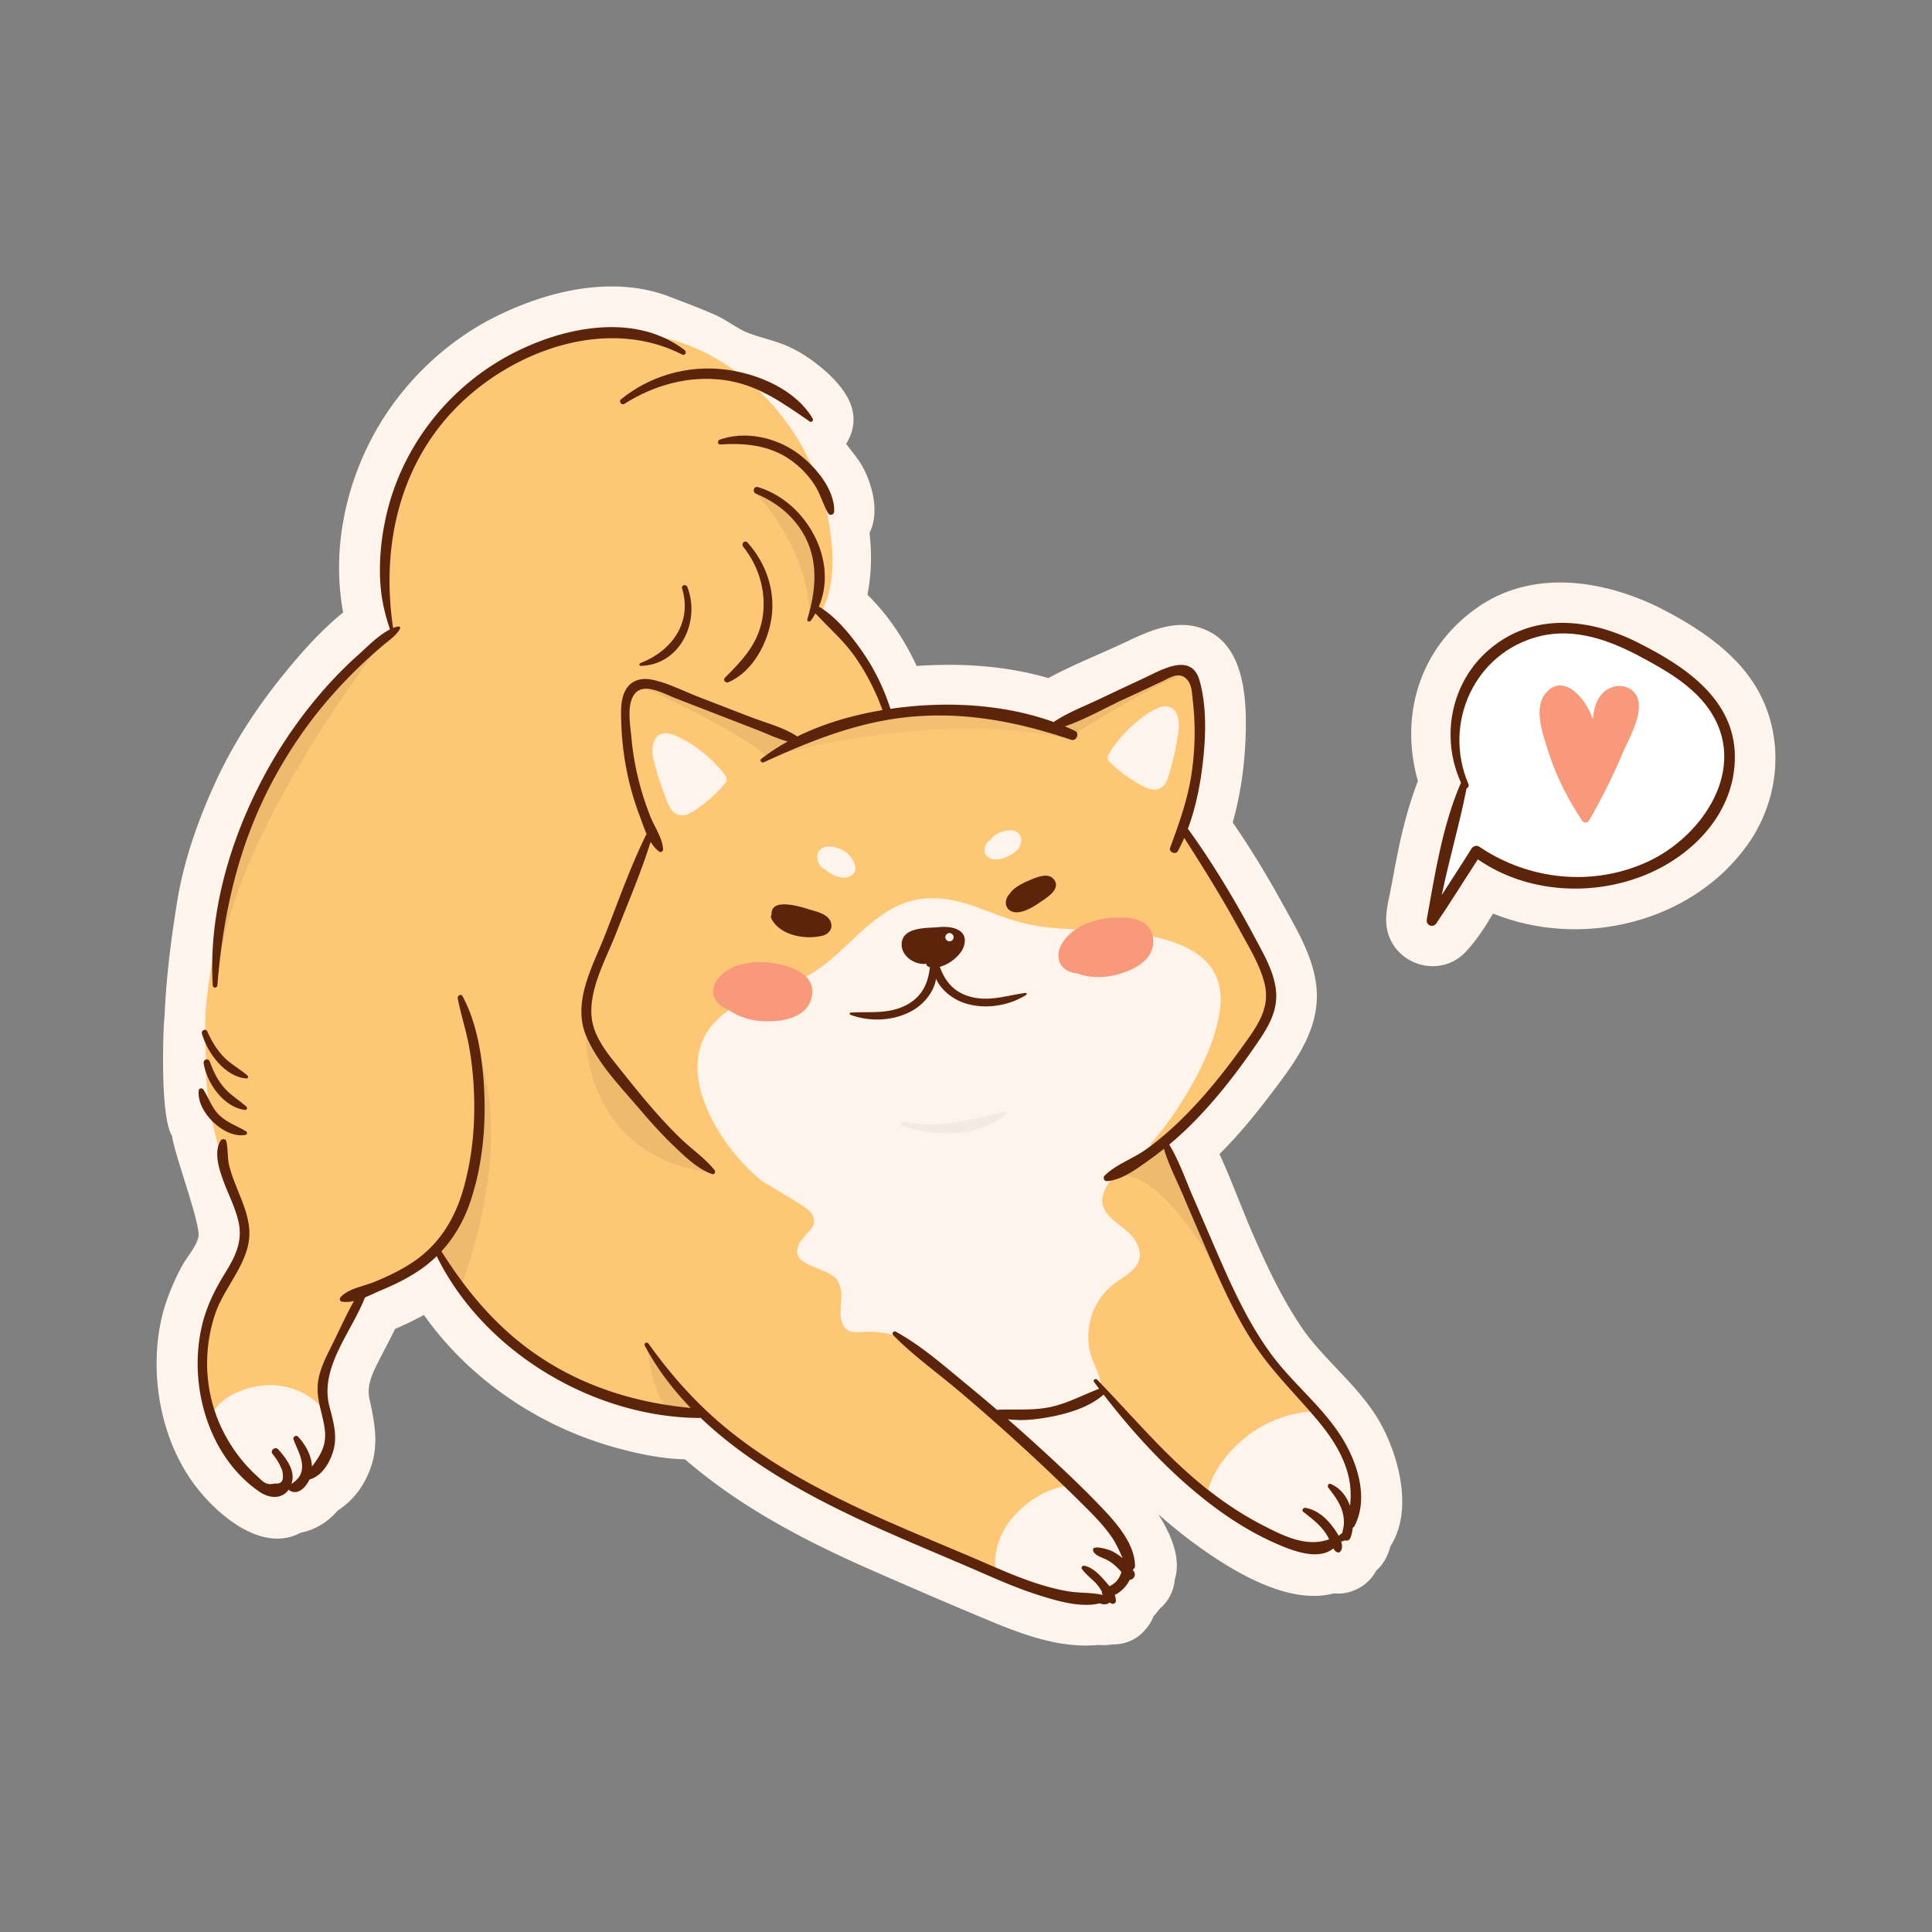 <?xml version="1.0" encoding="UTF-8"?>
<svg data-bbox="45.952 84.055 475.027 398.816" xmlns="http://www.w3.org/2000/svg" width="566.929" height="566.929" viewBox="0 0 566.929 566.929" data-type="color">
    <rect x="0" y="0" width="566.929" height="566.929" fill="#808080" stroke="none"/>
    <g>
        <path fill="#FFF4EC" d="M405.45 418.313c-5.65-10.565-15.298-17.739-22.355-27.17-6.461-9.089-11.157-19.139-15.587-29.332-3.284-7.555-6.165-15.567-9.656-23.163 5.394-5.374 10.249-11.232 14.875-17.336 6.159-8.127 12.951-16.785 13.643-27.357.684-10.459-5.182-19.974-10.026-28.791-4.494-8.179-9.335-16.15-14.618-23.836 2.374-8.36 3.553-17.166 3.81-25.793.294-9.895-.331-24.508-10.216-29.954-8.355-4.603-16.76-1.104-24.613 2.648-7.547 3.606-15.653 6.704-23.062 10.745-12.604-3.628-25.635-4.461-38.648-3.548-3.613-7.742-8.394-14.955-14.459-20.915 1.207-5.981 1.304-12.058.625-18.158 2.78-5.552 1.158-13.035-1.587-18.555-1.406-2.827-3.452-5.064-5.294-7.57 1.99-2.988 2.728-6.784 1.723-10.442-1.227-4.464-5.134-8.671-8.602-11.596-3.006-2.536-6.226-4.723-9.789-6.382-4.062-1.891-8.402-2.629-12.464-4.279-2.713-1.102-6.169-3.747-9.283-5.13-4.377-1.944-8.839-3.567-13.28-5.292-16.735-6.499-36.23-1.742-51.647 6.067-14.427 7.308-26.789 19.279-34.719 33.362-8.964 15.92-12.905 35.162-9.519 53.186-6.668 5.376-12.684 12.227-17.756 18.512-7.841 9.718-14.615 20.13-19.813 31.5-5.114 11.186-9.209 22.842-11.175 35.014-1.785 11.05-3.22 22.314-3.673 33.534-.26.606-1.596 29.155 2.215 35.068.644 5.352 8.546 26.12 7.718 29.662-.679 2.907-3.459 5.955-4.858 8.563-1.795 3.346-3.365 6.881-4.589 10.474-2.017 5.923-2.88 12.472-2.816 18.714.123 11.985 3.599 24.505 10.662 34.281 6.796 9.406 20.322 20.887 31.633 14.7 4.108-.732 8.057-3.173 10.858-6.495 4.536-2.944 7.757-7.136 9.699-12.666 2.38-6.773 1.113-13.262-.384-20.036-.72-3.259.283-6.37 2.183-10.145 1.767-3.512 3.612-6.923 5.325-10.419 2.911-1.289 5.738-2.631 8.468-4.122 8.097 11.473 18.864 21.1 30.927 28.204a105.53 105.53 0 0024.745 10.567c6.502 1.831 13.856 3.452 20.94 3.594 16.523 14.331 36.061 24.363 56.04 33.092 11.304 4.939 22.644 9.85 34.042 14.57 9.889 4.095 20.456 7.857 31.213 6.804 1.388.135 2.733.074 4.062-.158 4.427.059 8.122-1.8 10.827-5.77a11.7 11.7 0 001.302-2.505 24.02 24.02 0 001.815-2.196 12.276 12.276 0 003.571-4.941c.487-1.215.76-2.483.875-3.761 1.851-5.951-1.006-12.996-4.885-19.041 3.917 3.456 7.987 6.75 12.278 9.807 9.944 7.085 26.137 16.998 39.279 13.421 2.025.226 4.159-.067 6.334-1.039 2.837-1.267 4.807-3.246 6.059-5.609.198-.176.399-.362.604-.567 1.841-1.841 2.978-4.215 3.622-6.705 6.539-10.176 2.608-25.577-2.599-35.315z" data-color="1"/>
        <path fill="#FFF4EC" d="M517.146 205.078c-5.93-12.702-18.59-20.896-30.683-26.998-16.785-8.128-37.309-11.046-53.395.501-16.792 12.053-22.354 31.728-17.001 50.604-2.459 6.39-4.228 12.99-5.643 19.7-.748 3.544-1.405 7.106-2.047 10.671-.72 3.997-2.074 8.379-1.48 12.42 1.605 10.921 15.281 15.528 23.071 7.464 3.117-3.226 5.716-7.253 8.163-11.357 25.697 10.432 58.111 2.885 74.611-20.119 8.934-12.455 10.909-28.952 4.404-42.886z" data-color="1"/>
        <path fill="#FFFFFF" d="M419.871 265.939c-.234 1.317-.467 2.628-.703 3.93-.122.673.261 1.086.626 1.235.365.149.888.115 1.259-.43 2.596-3.802 5.115-7.748 7.551-11.564 1.54-2.412 3.079-4.823 4.647-7.216l.281-.43.422.293c13.629 9.47 32.934 11.161 49.181 4.307 15.522-6.547 25.511-19.918 25.446-34.064-.077-16.805-15.226-26.522-28.415-33.11-8.286-4.139-15.458-5.663-21.525-5.663-10.081 0-17.115 4.206-21.157 7.612-11.016 9.283-14.436 25.165-8.316 38.621l.092.202-.089.204c-4.885 11.25-7.13 23.87-9.3 36.073z" data-color="2"/>
        <path fill="#FEC776" d="M367.778 394.096c-5.706-8.788-9.902-18.434-14.044-28.024a2839.286 2839.286 0 01-6.578-15.337c-1.875-4.41-4.247-8.953-5.608-13.6a85.314 85.314 0 01-3.884 2.943c-3.369 2.384-7.687 5.767-11.96 6.418-1.078 1.81-2.315 3.793-2.284 5.893.035 2.352 1.611 4.166 3.269 5.623 2.483 2.182 5.495 3.839 6.959 6.951 2.771 5.892-2.01 8.42-6.134 11.326-7.36 5.185-10.08 14.886-6.776 23.193.548 1.378 1.958 4.151 2.272 6.463 9.74 10.107 18.771 20.865 29.682 29.785.605.495 1.217.981 1.832 1.464 1.682-6.152 6.484-11.905 11.333-15.694a34.592 34.592 0 0118.589-7.254c-5.76-6.581-11.867-12.756-16.668-20.15z" data-color="3"/>
        <path fill="#FEC776" d="M337.681 274.427l.08.298.302.062c14.985 3.089 21.49 10.184 19.887 21.692-1.047 7.517-4.503 15.963-10.564 25.822-3.278 5.332-6.497 9.719-9.84 13.413l.672.734c3.194-2.416 6.375-5.196 9.456-8.263 6.104-6.079 12.116-13.388 18.919-23.003 3.564-5.037 6.625-10.11 4.949-16.77-1.164-4.627-3.585-8.98-5.926-13.19-.451-.811-.898-1.616-1.333-2.415-5.272-9.708-11.229-19.199-16.361-27.203l-.508-.792-.372.864a.24.24 0 01-.057.09c-.045.018-.256-.041-.529-.321-.475-.488-.86-1.375-.583-2.167 1.579-4.522 3.316-9.943 4.225-15.864a82.244 82.244 0 00.405-22.029c-.04-.341-.073-.682-.106-1.021-.204-2.103-.416-4.276-2.218-5.794-2.069-1.743-4.348-.589-6.359.429-.335.169-.668.338-.998.493a1959.33 1959.33 0 01-11.097 5.168c-1.842.848-3.748 1.805-5.592 2.73-3.84 1.927-7.811 3.92-11.815 5.276l-1.256.426 1.225.509c1.058.44 2.018.865 2.934 1.299.626.296.393.968.34 1.1-.128.318-.502.808-1.078.61-17.059-5.74-31.528-7.94-45.542-6.916-8.758.639-12.679.421-13.963.133.521-.212 1.651-.556 4.062-.96l.592-.099-.204-.564c-2.053-5.681-4.756-10.942-8.034-15.638-2.36-3.38-5.184-6.223-7.914-8.972-1.001-1.008-2.006-2.02-2.996-3.062 4.75-8.041 4.14-17.683 3.067-25.213a70.806 70.806 0 00-9.124-25.912c-9.44-15.909-25.257-27.652-41.279-30.646-.546-.101-1.044.198-1.191.712-.093.326-.022.653.17.902-20.778-5.728-43.538 4.343-57.319 17.615-16.842 16.22-23.927 39.791-19.95 66.37l.094.626.587-.236a9.455 9.455 0 011.388-.445c-.844 1.467-2.264 2.604-3.638 3.705-.377.302-.752.603-1.113.907a143.33 143.33 0 00-5.878 5.22 142.973 142.973 0 00-10.114 10.535c-6.582 7.61-12.343 16.102-17.125 25.237-8.776 16.769-17.35 48.059-18.666 66.302-.378 5.24-.019 10.502-.019 15.755 0 23.377 11.793 44.556 12.215 48.053.723 5.993-2.227 10.995-5.35 16.291-1.736 2.944-3.532 5.989-4.596 9.183-2.996 8.997-3.125 18.886-.364 27.848l.307.995.585-.861c2.866-4.221 9.468-6.562 14.39-6.95 5.865-.462 11.598 1.488 15.729 5.353l1.129 1.056-.297-1.518c-.4-2.048-.514-3.654-.368-5.208.357-3.781 2.118-7.3 3.821-10.704l.475-.951c.646-1.302 1.277-2.62 1.91-3.942 1.37-2.863 2.787-5.824 4.368-8.604l.467-.888-.354.054c.837-1.152 3.304-3.622 5.35-4.448 4.508-1.819 8.068-3.614 11.202-5.65 5.89-3.826 8.222-5.011 9.142-5.362-.18.248-.476.612-.959 1.136l-.26.281.205.324c9.072 14.384 18.687 24.54 30.258 31.961 12.349 7.919 26.902 12.706 43.253 14.226l1.342.125-.936-.97c-1.953-2.024-2.402-2.951-2.505-3.284.647.114 2.615 1.166 5.741 4.162a114.718 114.718 0 008.304 7.234c8.914 7.031 19.285 13.358 32.637 19.91 9.759 4.79 19.938 9.075 29.781 13.219 2.551 1.074 5.102 2.148 7.648 3.231 1.365.581 2.727 1.171 4.089 1.761l3.396 1.466-.061-.821c-.832-11.301 9.6-21.272 19.865-23.495l.915-.198-.674-.65a635.356 635.356 0 00-11.661-10.976 635.189 635.189 0 00-18.936-16.678c-2.043-1.729-4.186-3.441-6.258-5.098-4.138-3.308-8.417-6.728-12.173-10.484l-.089-.089-.121-.036c-3.13-.936-6.32-1.315-9.487-1.12-3.227.194-5.255.172-6.305-2.635-.639-1.708-.504-3.473-.361-5.341.177-2.313.36-4.705-1-7.04-.971-1.666-3.289-2.589-5.743-3.568-2.565-1.023-5.218-2.081-5.929-3.948-.368-.965-.21-2.107.482-3.492.42-.841 1.093-1.584 1.744-2.303.238-.263.475-.524.7-.79.096-.113.203-.233.316-.359.583-.652 1.309-1.463 1.462-2.368.457-2.693-1.832-4.224-3.347-5.236-2.037-1.361-4.182-2.62-6.257-3.837-1.793-1.052-3.647-2.14-5.466-3.313-.038-.019-.066-.036-.054-.022l-.375-.256a.577.577 0 01-.157-.149l-.096-.105c-9.245-7.583-18.532-21.431-18.396-33.224.072-6.214 2.662-11.363 7.697-15.302.442-.346.895-.67 1.353-.984l.747-.512-.832-.359c-1.588-.686-2.663-1.542-3.283-2.618-1.211-2.096-.341-4.538 1.058-6.028 3.493-3.721 9.757-5.101 16.758-3.69 3.437.693 6.011 1.775 7.649 3.215l.258.227.305-.16a33.185 33.185 0 002.796-1.626c3.76-2.463 7.069-5.575 10.269-8.584 3.665-3.447 7.455-7.011 11.902-9.563 7.375-4.233 15.329-4.386 25.787-.497.794.295 1.585.595 2.375.894 4.322 1.636 8.792 3.327 13.493 4.199 4.177.774 8.354 1.075 13.343 1.289l.15.006.128-.077c2.682-1.605 6.216-2.638 9.951-2.908 4.413-.318 9.927.228 11.11 4.641zm-124.556-45.066c-1.978 2.604-4.434 4.965-7.509 7.219l-.148.109c-1.871 1.373-4.197 3.082-6.436 2.4-2.022-.618-2.896-2.91-3.666-4.932l-.231-.603a77.588 77.588 0 01-3.426-11.113c-.609-2.693-.124-5.21 1.236-6.414.617-.545 1.408-.82 2.341-.82.682 0 1.438.146 2.257.44 5.386 1.933 12.115 7.287 15.651 12.455.014.02.051.074-.006.188l-.115.229.118.227c.108.212.087.413-.066.615zm30.116 43.261c-.352.693-1.068 1.222-1.966 1.452-3.927 1.005-9.82.378-13.027-2.781a3.805 3.805 0 01-.321-.326l-.196-.233a7.07 7.07 0 01-.951-1.461c-.132-.275-.006-.522.054-.615l.089-.138-.01-.164c-.052-.845.17-1.45.679-1.85.589-.462 1.496-.636 2.53-.636 2.484 0 5.703 1.001 7.021 1.411l.137.043c.28.087.581.173.894.264 1.953.562 4.384 1.261 5.103 3.054.279.697.267 1.382-.036 1.98zm7.74-17.491c-.108.902-.66 1.585-1.64 2.03-2.866 1.298-6.291-1.23-7.272-2.036l-.125-.075c-.867-.362-1.638-1.352-1.964-2.521-.298-1.067-.184-2.069.312-2.749.546-.749 1.336-1.199 2.348-1.339a5.11 5.11 0 01.694-.046c1.818 0 3.883.876 5.128 1.854 1.396 1.093 2.719 3.218 2.519 4.882zm38.788-3.755c-.845-.772-1.082-2.147-.575-3.344.265-.627.704-1.12 1.38-1.552l.153-.153c1.133-1.784 4.473-2.862 6.079-2.693 1.331.141 2.281.826 2.675 1.928.457 1.276.051 2.812-1.034 3.913-1.796 1.822-6.455 3.928-8.678 1.901zm16.113 12.326l-.166.115c-1.876 1.306-5.368 3.732-7.946 3.354-.956-.142-1.651-.643-1.956-1.412-.348-.876-.136-1.963.553-2.834.072-.091.153-.175.233-.26l.204-.235c1.104-1.876 4.575-3.298 6.243-3.981 1.324-.542 2.641-.987 3.752-.987.929 0 1.714.311 2.241 1.136 1.189 1.862-1.007 3.61-3.158 5.104zm19.204-41.186l.095-.237-.136-.216c-.068-.108-.037-.165-.025-.187 3.014-5.489 9.187-11.476 14.358-13.926.958-.454 1.845-.68 2.637-.68.75 0 1.415.203 1.977.609 1.47 1.064 2.199 3.522 1.857 6.262a77.665 77.665 0 01-2.323 11.394l-.172.624c-.569 2.087-1.214 4.453-3.167 5.266-2.158.9-4.642-.574-6.637-1.757l-.161-.096c-3.28-1.943-5.955-4.053-8.178-6.451-.173-.187-.214-.385-.125-.605z" data-color="3"/>
        <path fill="#F7997A" d="M480.313 204.278c-1.386-2.785-4.948-3.663-7.683-2.46-3.763 1.656-4.905 5.476-5.225 9.262-2.307-6.912-9.145-13.788-14.02-7.44-3.483 4.535-.483 12.306.996 17.023 2.278 7.263 5.709 13.812 9.869 20.165.469.716 1.55.784 2.004 0 3.674-6.351 6.978-12.888 9.818-19.655 1.799-4.287 6.598-12.158 4.241-16.895z" data-color="4"/>
        <path fill="#F7997A" d="M228.262 282.882c-5.771-1.163-12.915-.75-17.221 3.838-1.659 1.768-2.399 4.417-1.127 6.62.813 1.407 2.253 2.326 3.818 2.956 3 2.22 6.922 3.27 10.663 3.39 5.352.172 12.7-1.041 13.853-7.377 1.108-6.087-5.178-8.458-9.986-9.427z" data-color="4"/>
        <path fill="#F7997A" d="M326.533 269.289c-5.734.414-12.349 2.67-15.202 8.114-1.099 2.098-1.102 4.784.671 6.524 1.133 1.112 2.728 1.6 4.366 1.783 3.404 1.305 7.369 1.267 10.92.402 5.081-1.238 11.679-4.3 11.107-10.563-.55-6.018-7.085-6.606-11.862-6.26z" data-color="4"/>
        <path opacity=".04" d="M314.324 217.087s-37.436-22.94-90.947 5.609c0 0 50.72-15.438 90.947-5.609z" fill="#000000" data-color="5"/>
        <path opacity=".04" d="M294.659 326.17c-9.603 2.552-19.479 5.219-29.455 2.95-.919-.209-1.3 1.148-.39 1.415 10.129 2.972 21.632 3.427 30.376-3.453.45-.352-.043-1.041-.531-.912z" fill="#000000" data-color="5"/>
        <path opacity=".07" d="M221.88 144.901s14.832 15.246 15.628 34.676c0 0 10.602-26.047-15.628-34.676z" fill="#000000" data-color="5"/>
        <path opacity=".07" d="M187.628 201.07s36.192 16.678 37.427 21.626l7.545-5.366s-39.707-18.687-44.972-16.26z" fill="#000000" data-color="5"/>
        <path opacity=".07" d="M347.876 198.324s-.091-6.325-37.996 14.379l5.233 2.829c.001.001 27.985-17.845 32.763-17.208z" fill="#000000" data-color="5"/>
        <path opacity=".07" d="M326.309 345.558c-.06.036-.092.058-.092.058l.092-.058z" fill="#000000" data-color="5"/>
        <path opacity=".07" d="M341.688 335.791l-15.379 9.767c1.141-.681 13.043-6.466 34.308 33.643l-18.929-43.41z" fill="#000000" data-color="5"/>
        <path opacity=".07" d="M171.924 303.8s-.884 34.525 35.706 40.175c0 0-34.376-30.576-35.706-40.175z" fill="#000000" data-color="5"/>
        <path opacity=".07" d="M63.794 289.126c1.414-42.452 51.559-104.837 51.559-104.837-50.387 40.129-51.559 104.837-51.559 104.837z" fill="#000000" data-color="5"/>
        <path opacity=".07" d="M128.366 366.097l7.099 10.888c16.745-46.629 4.004-70.07 4.004-70.07 6.007 46.931-11.103 59.182-11.103 59.182z" fill="#000000" data-color="5"/>
        <path opacity=".07" d="M195.712 413.705l9.465.99-15.198-19.476c-.001 0 .636 10.762 5.733 18.486z" fill="#000000" data-color="5"/>
        <path fill="#5D240C" d="M72.087 333.016c.494-.1.524-.791.135-1.029-2.626-1.607-5.425-2.453-7.731-4.62-2.396-2.252-3.115-4.997-4.802-7.643-.304-.476-1.265-.502-1.357.177-.843 6.251 7.544 14.372 13.755 13.115z" data-color="6"/>
        <path fill="#5D240C" d="M66.096 319.543c-2.142-2.323-3.471-5.067-4.529-8.013-.414-1.152-1.998-.686-1.81.499.923 5.822 5.919 12.978 12.189 13.671.471.052.72-.633.386-.932-2.025-1.818-4.38-3.212-6.236-5.225z" data-color="6"/>
        <path fill="#5D240C" d="M72.335 316.468c.406.027.641-.546.338-.816-2.172-1.928-4.763-3.231-6.832-5.313-2.199-2.214-3.794-4.889-5.043-7.733-.395-.899-1.81-.253-1.559.657 1.544 5.603 6.774 12.792 13.096 13.205z" data-color="6"/>
        <path fill="#5D240C" d="M63.794 289.126c1.639-20.636 6.053-40.534 15.708-58.982 4.707-8.993 10.42-17.463 17.06-25.142a141.871 141.871 0 0110.078-10.498 144.41 144.41 0 015.858-5.201c1.713-1.445 3.736-2.787 4.863-4.745.223-.389-.144-.818-.559-.727a9.118 9.118 0 00-1.449.458c-3.597-24.037 1.847-48.643 19.802-65.935 16.523-15.913 43.318-25.363 64.992-14.333.874.445 1.492-.712.749-1.282-15.614-11.993-38.883-6.149-54.459 3.201-16.849 10.115-29.067 26.83-33.259 46.063-1.196 5.487-1.807 11.15-1.678 16.767.13 5.69 1.155 10.688 2.942 15.925-3.438 1.721-6.797 5.222-9.332 7.487a119.373 119.373 0 00-11.324 11.623 135.394 135.394 0 00-17.07 25.358c-9.463 18.22-15.532 39.319-14.288 59.961.054.884 1.297.876 1.366.002z" data-color="6"/>
        <path fill="#5D240C" d="M183.209 118.507c8.673-5.489 18.874-8.365 29.145-7.008 9.968 1.318 17.249 6.706 25.272 12.202.535.367 1.171-.343.864-.864-5.099-8.635-16.286-13.292-25.927-14.429-10.872-1.283-21.903 1.892-30.368 8.785-.738.602.219 1.817 1.014 1.314z" data-color="6"/>
        <path fill="#5D240C" d="M238.923 142.114c1.783 2.672 2.503 5.776 4.089 8.498.486.834 1.729.443 1.765-.478.266-6.772-6.09-13.96-11.292-17.546-6.302-4.344-14.981-6.183-22.302-3.566-.706.252-.659 1.443.188 1.391 7.145-.435 14.113.181 20.226 4.295 2.913 1.96 5.378 4.488 7.326 7.406z" data-color="6"/>
        <path fill="#5D240C" d="M372.791 397.06c-6.535-8.993-11.181-19.177-15.587-29.332-2.361-5.441-4.686-10.898-7.061-16.333-2.226-5.095-4.126-10.751-7.042-15.527a100.202 100.202 0 006.414-5.842c7.603-7.56 14.207-16.249 20.199-25.122 2.92-4.323 5.258-8.845 4.714-14.211-.563-5.546-3.581-10.655-6.151-15.477-5.893-11.057-12.341-21.876-19.699-32.027 2.08-5.59 3.364-11.574 4.127-17.362 1.092-8.293 1.6-17.975-.705-26.128-2.406-8.512-11.343-3.005-16.465-.632-4.574 2.119-9.129 4.276-13.689 6.425-4.206 1.982-8.788 3.743-12.666 6.378-13.079-4.714-27.749-5.871-41.382-4.632-2.149.195-4.323.451-6.509.77-1.944-6.058-4.697-11.749-8.364-16.967-3.326-4.734-7.574-10.046-12.638-13.048 5.87-13.652-3.817-30.851-17.868-35.052-1.288-.385-1.709 1.473-.54 1.958 6.421 2.663 11.935 7.283 14.879 13.689 3.434 7.472 2.424 15.488.153 23.124-.19.639.663.91 1.014.427.508-.699.951-1.418 1.36-2.146 3.97 4.311 8.279 7.964 11.697 12.861 3.343 4.789 5.99 10.034 7.974 15.521-8.567 1.435-17.209 3.896-24.999 7.745-3.953-2.691-9.306-4.006-13.728-5.717l-15.246-5.897c-4.45-1.721-9.106-4.158-13.801-5.086-2.852-.563-5.732.124-7.365 2.673-1.848 2.884-1.606 6.746-1.51 10.016a85.302 85.302 0 001.525 13.66 81.26 81.26 0 003.82 13.481c.63 1.655 1.26 3.607 2.074 5.447-4.762 9.619-8.334 19.922-12.272 29.9-3.577 9.064-9.51 19.351-5.531 29.201 3.294 8.154 10.417 15.364 16.044 21.978 3.212 3.775 6.551 7.451 10.147 10.866 3.174 3.015 6.66 6.399 10.856 7.88.738.26 1.084-.691.689-1.184-2.79-3.482-6.68-6.126-9.893-9.221-3.124-3.01-6.061-6.209-8.892-9.495-2.84-3.298-5.57-6.688-8.281-10.092-2.975-3.735-6.284-7.535-8.026-12.049-3.565-9.235 2.852-19.982 6.159-28.473 3.474-8.92 7.346-17.835 10.193-26.989.701 1.149 1.53 2.161 2.552 2.896.452.324 1.125-.109 1.104-.634-.136-3.334-2.48-6.543-3.698-9.603a84.96 84.96 0 01-3.515-10.918 80.718 80.718 0 01-2.07-12.195c-.316-3.495-1.263-8.711.338-11.978 2.452-5.004 8.918-1.111 12.636.329l11.93 4.622 11.93 4.622c2.907 1.126 5.931 2.603 9.011 3.434-2.726 1.511-5.332 3.201-7.763 5.101-.605.473.166 1.266.765.992 14.541-6.663 28.694-12.314 44.836-13.492 15.739-1.149 30.518 1.901 45.346 6.891 1.529.514 2.597-1.933 1.111-2.635-.973-.46-1.96-.893-2.956-1.308 6-2.033 11.849-5.444 17.455-8.026 3.707-1.708 7.404-3.438 11.1-5.169 2.274-1.066 4.694-2.786 6.824-.993 1.918 1.615 1.865 4.059 2.15 6.49a81.834 81.834 0 01-.403 21.896c-1.149 7.484-3.639 14.323-6.226 21.391-.49 1.338 1.628 2.209 2.292.966a50.45 50.45 0 001.832-3.822c5.708 8.903 11.292 17.872 16.342 27.171 2.664 4.905 5.841 10.035 7.213 15.488 1.605 6.381-1.319 11.336-4.873 16.359-5.723 8.088-11.833 15.936-18.864 22.937-3.486 3.471-7.204 6.726-11.219 9.575-3.73 2.647-8.803 4.371-11.977 7.602-.539.548-.169 1.634.658 1.588 4.567-.256 9.269-3.962 12.881-6.518a84.588 84.588 0 003.884-2.943c1.36 4.648 3.733 9.19 5.608 13.6 2.176 5.12 4.372 10.23 6.578 15.337 4.143 9.59 8.339 19.236 14.044 28.024 5.335 8.217 12.287 14.923 18.58 22.359 3.515 4.154 6.661 8.673 8.498 13.837 1.436 4.036 1.744 7.729 1.306 11.588-1.027-2.859-2.945-5.326-5.703-6.431-.704-.282-1.014.671-.656 1.126 2.603 3.309 4.875 6.512 4.522 10.966-.044.551-.294 1.429-.422 2.266-.346.301-.711.576-1.091.845-.605-1.113-1.349-2.131-1.835-2.776-1.96-2.602-4.597-4.795-7.859-5.414-.607-.115-1.284.692-.681 1.169 2.328 1.844 4.721 3.61 6.441 6.077.448.642.812 1.304 1.148 1.981-6.699 2.449-13.432-1.015-19.476-4.116-6.367-3.268-12.322-7.317-17.859-11.843-11.314-9.25-20.606-20.48-30.765-30.907-.44-.451-1.293.16-.898.693.5.675 1.007 1.347 1.515 2.018-4.794 1.78-9.147 4.231-14.241 5.328-5.359 1.154-10.432.553-15.75.843a503.793 503.793 0 00-8.683-7.3c-6.651-5.457-13.426-11.488-20.993-15.637-.634-.348-1.289.476-.776 1.005 5.804 5.973 12.797 10.913 19.151 16.289a631.013 631.013 0 0118.921 16.664 614.424 614.424 0 0117.76 16.936c2.812 2.794 5.615 5.644 7.942 8.866 1.538 2.13 2.527 4.418 3.561 6.726a15.04 15.04 0 00-3.435-2.229c-.463-.214-5.805-1.999-5.216.02.446 1.528 3.015 2.079 4.274 2.813 1.588.926 2.889 2.104 4.026 3.477-.347.968-.741 1.892-1.523 2.72-.583.617-1.287 1.026-1.997 1.422-.513-.661-1.057-1.274-1.532-1.814-1.5-1.706-3.532-3.766-5.849-4.209-.486-.093-1.035.429-.703.915 1.183 1.732 3.024 2.981 4.412 4.556.552.626 1.023 1.389 1.49 2.164-.126.352.037.737.328.986-.039-.014-.067-.036-.11-.046-3.355-.794-6.902-.505-10.317-1.101-3.029-.528-6.021-1.311-8.945-2.256-6.673-2.156-13.058-5.12-19.502-7.862-12.531-5.332-25.173-10.436-37.405-16.439-11.416-5.602-22.543-11.962-32.547-19.853-9.482-7.479-17.589-16.411-24.575-26.246-.459-.646-1.457-.091-1.076.629 3.56 6.718 8.158 12.768 13.441 18.245-15.284-1.42-30.011-5.799-43.029-14.148-12.738-8.169-22.116-19.14-30.105-31.807 3.936-4.266 6.781-9.367 8.658-15.102 3.094-9.453 4.252-19.746 3.976-29.662-.274-9.835-1.7-21.323-6.431-30.084-.44-.814-1.576-.228-1.419.598.901 4.752 2.454 9.352 3.316 14.124.838 4.641 1.302 9.331 1.469 14.043.338 9.555-.607 19.252-3.329 28.44-2.592 8.751-7.338 16.094-15.062 21.111-3.489 2.266-7.264 4.051-11.116 5.605-2.987 1.205-7.497 1.9-9.661 4.399-.344.398-.266 1.15.335 1.269 1.127.224 2.357.12 3.615-.169-2.31 4.062-4.221 8.402-6.291 12.57-1.857 3.74-3.947 7.599-4.346 11.83-.451 4.784 1.66 9.122 2.101 13.804.425 4.513-1.543 7.299-3.799 10.407-.126-3.277-1.932-6.503-4.113-8.804-.526-.555-1.563.015-1.312.764.876 2.609 2.502 5.081 2.515 7.916.01 2.111-.801 3.465-2.424 4.7-.279.213-.495.363-.688.514 1.309-3.824-1.449-7.409-3.915-10.197-.796-.899-2.429.32-1.688 1.303.926 1.23 1.847 2.427 2.425 3.867.441.801.661 1.665.658 2.594.13 1.714-.661 2.477-2.372 2.288-2.602.602-3.322-.447-5.251-2.203a43.802 43.802 0 01-2.481-2.452c-3.36-3.583-6.11-7.729-8.156-12.193-4.71-10.278-5.203-22.116-1.639-32.821 2.886-8.667 11.134-16.023 9.967-25.691-.509-4.215-2.289-8.088-3.827-12-.776-1.973-1.539-3.975-2.02-6.044-.541-2.327-.284-4.685-.818-6.982-.184-.792-1.27-.858-1.669-.218-1.976 3.169-.62 7.751.517 11.014 1.47 4.221 3.634 8.203 4.679 12.569 1.345 5.621-.721 10.146-3.638 14.847-2.672 4.307-4.979 8.68-6.424 13.562-5.224 17.654.501 40.311 16.321 51.078 2.823 1.921 6.505 2.223 8.523-.699a.834.834 0 00.275.296c2.397 1.494 4.739-.93 5.827-3.246 3.608-.987 5.872-4.773 6.906-8.17 1.379-4.529.113-8.778-1.046-13.194-3.009-11.457 6.459-21.85 10.424-32.066 1.754-.707 3.443-1.547 4.867-2.143 3.895-1.631 7.704-3.491 11.197-5.88a37.496 37.496 0 004.976-4.068c13.825 28.133 45.883 47.186 76.891 47.479.193.002.36-.032.51-.086 11.731 11.215 26.3 19.895 40.41 26.874 13.023 6.441 26.513 11.864 39.842 17.626 6.249 2.701 12.47 5.513 18.972 7.564 5.196 1.639 12.385 3.835 17.947 2.398.628.33 1.505.367 2.078.204.306-.087.618-.241.896-.442.061.053.119.112.182.162.6.472 1.568.213 1.573-.652.003-.576-.13-1.153-.352-1.718 1.13-.52 2.168-1.387 2.874-2.177a10.308 10.308 0 001.539-2.263c.993-.05 1.914-1.211 1.306-2.278-.137-.239-.289-.471-.44-.704.379-.195.673-.558.675-1.035.019-6.751-5.928-13.181-10.307-17.747-5.998-6.253-12.358-12.186-18.763-18.018a526.015 526.015 0 00-8.246-7.34c4.203.586 8.83.007 12.72-.742 5.192-.999 11.365-2.859 15.378-6.498 9.046 11.744 19.292 22.851 31.025 31.884 6.262 4.821 12.996 9.023 20.273 12.134 4.549 1.945 11.796 4.701 16.145 1.124.284.557.598.954 1.329 1.193a.6.6 0 00.589-.156c.749-.78.728-1.888.364-3.039a3.699 3.699 0 001.008-.35c.219.069.494.086.843.033.467-.071.784-.525.929-.929.318-.887.515-1.847.615-2.838a1.1 1.1 0 00.527-.514c4.275-8.198.77-18.799-3.82-26.078-5.777-9.166-14.53-15.902-20.87-24.626z" data-color="6"/>
        <path fill="#5D240C" d="M212.746 198.857c-.725.727.189 1.685 1.024 1.327 7.148-3.075 11.597-11.601 12.635-18.974 1.135-8.07-1.686-16.042-7.077-22.029-.77-.856-1.936.38-1.243 1.243 4.847 6.032 7.055 14.05 5.514 21.686-1.449 7.181-5.891 11.768-10.853 16.747z" data-color="6"/>
        <path fill="#5D240C" d="M187.919 194.578c-.413.159-.394.833.111.821 11.621-.279 17.57-13.107 13.668-23.161-.365-.94-1.852-.583-1.547.427 3.036 10.037-3.051 18.369-12.232 21.913z" data-color="6"/>
        <path fill="#5D240C" d="M480.391 188.443c-14.113-7.049-30.449-8.755-43.228 2.014-11.442 9.642-14.539 25.819-8.449 39.211-5.44 12.525-7.625 26.762-10.038 40.113-.31 1.714 1.795 2.635 2.791 1.177 4.213-6.171 8.11-12.542 12.203-18.788 14.284 9.925 33.782 11.055 49.661 4.357 14.058-5.93 25.825-18.55 25.752-34.528-.079-17.034-15.02-26.727-28.692-33.556zm3.064 64.442c-16.113 7.397-34.842 5.411-49.411-4.45-.755-.511-1.806-.127-2.253.591-2.846 4.575-5.814 9.07-8.718 13.607 2.17-10.495 5.212-20.761 7.274-31.274.449-.185.8-.718.551-1.297-7.652-17.822 1.851-38.732 20.993-43.386 10.168-2.472 20.24 1.113 29.164 5.861 7.389 3.932 15.415 8.458 20.328 15.43 12.056 17.11-1.633 37.437-17.928 44.918z" data-color="6"/>
        <path fill="#5D240C" d="M306.002 264.227c1.699-1.183 5.057-3.396 3.461-5.898-1.486-2.329-4.624-1.153-6.604-.342-1.826.748-5.297 2.172-6.484 4.19-.133.146-.276.283-.398.438-1.528 1.934-.924 4.66 1.721 5.051 2.732.405 6.205-1.978 8.304-3.439z" data-color="6"/>
        <path fill="#5D240C" d="M227.38 271.096c.057.068.114.136.173.202.114.129.233.251.361.366 3.281 3.233 9.294 3.967 13.485 2.894 1.887-.483 3.122-2.156 2.341-4.104-.933-2.327-4.221-2.959-6.313-3.609-2.397-.744-11.331-3.617-11.014 1.539a1.12 1.12 0 00-.085 1.102 7.634 7.634 0 001.052 1.61z" data-color="6"/>
        <path fill="#5D240C" d="M264.61 295.546c-4.816 1.989-9.903 1.268-14.963 1.595-.374.024-.429.508-.086.637 5.918 2.224 13.286 1.824 18.733-1.56 3.074-1.91 5.807-5.315 6.384-8.993 1.445 3.187 4.583 5.721 7.759 6.907 6.007 2.244 13.309 1.182 18.672-2.165.311-.194.161-.657-.21-.607-5.025.677-9.87 2.388-14.983 1.388-5.393-1.055-8.405-4.225-10.135-9.042 3.024-.807 6.181-3.456 7.008-5.903 1.704-5.043-3.481-6.126-7.157-5.753-3.408.347-10.494-.183-11.032 4.613-.418 3.722 3.747 6.612 7.22 6.15.007.373.289.752.642.883.132.049.272.077.409.111-.602 5.512-2.894 9.522-8.261 11.739zm13.15-21.384c.22-.22.546-.355.857-.355.68 0 1.183.555 1.212 1.212.013.302-.145.647-.355.857a1.25 1.25 0 01-.857.355c-.68 0-1.183-.555-1.212-1.212-.013-.302.145-.647.355-.857z" data-color="6"/>
    </g>
</svg>
